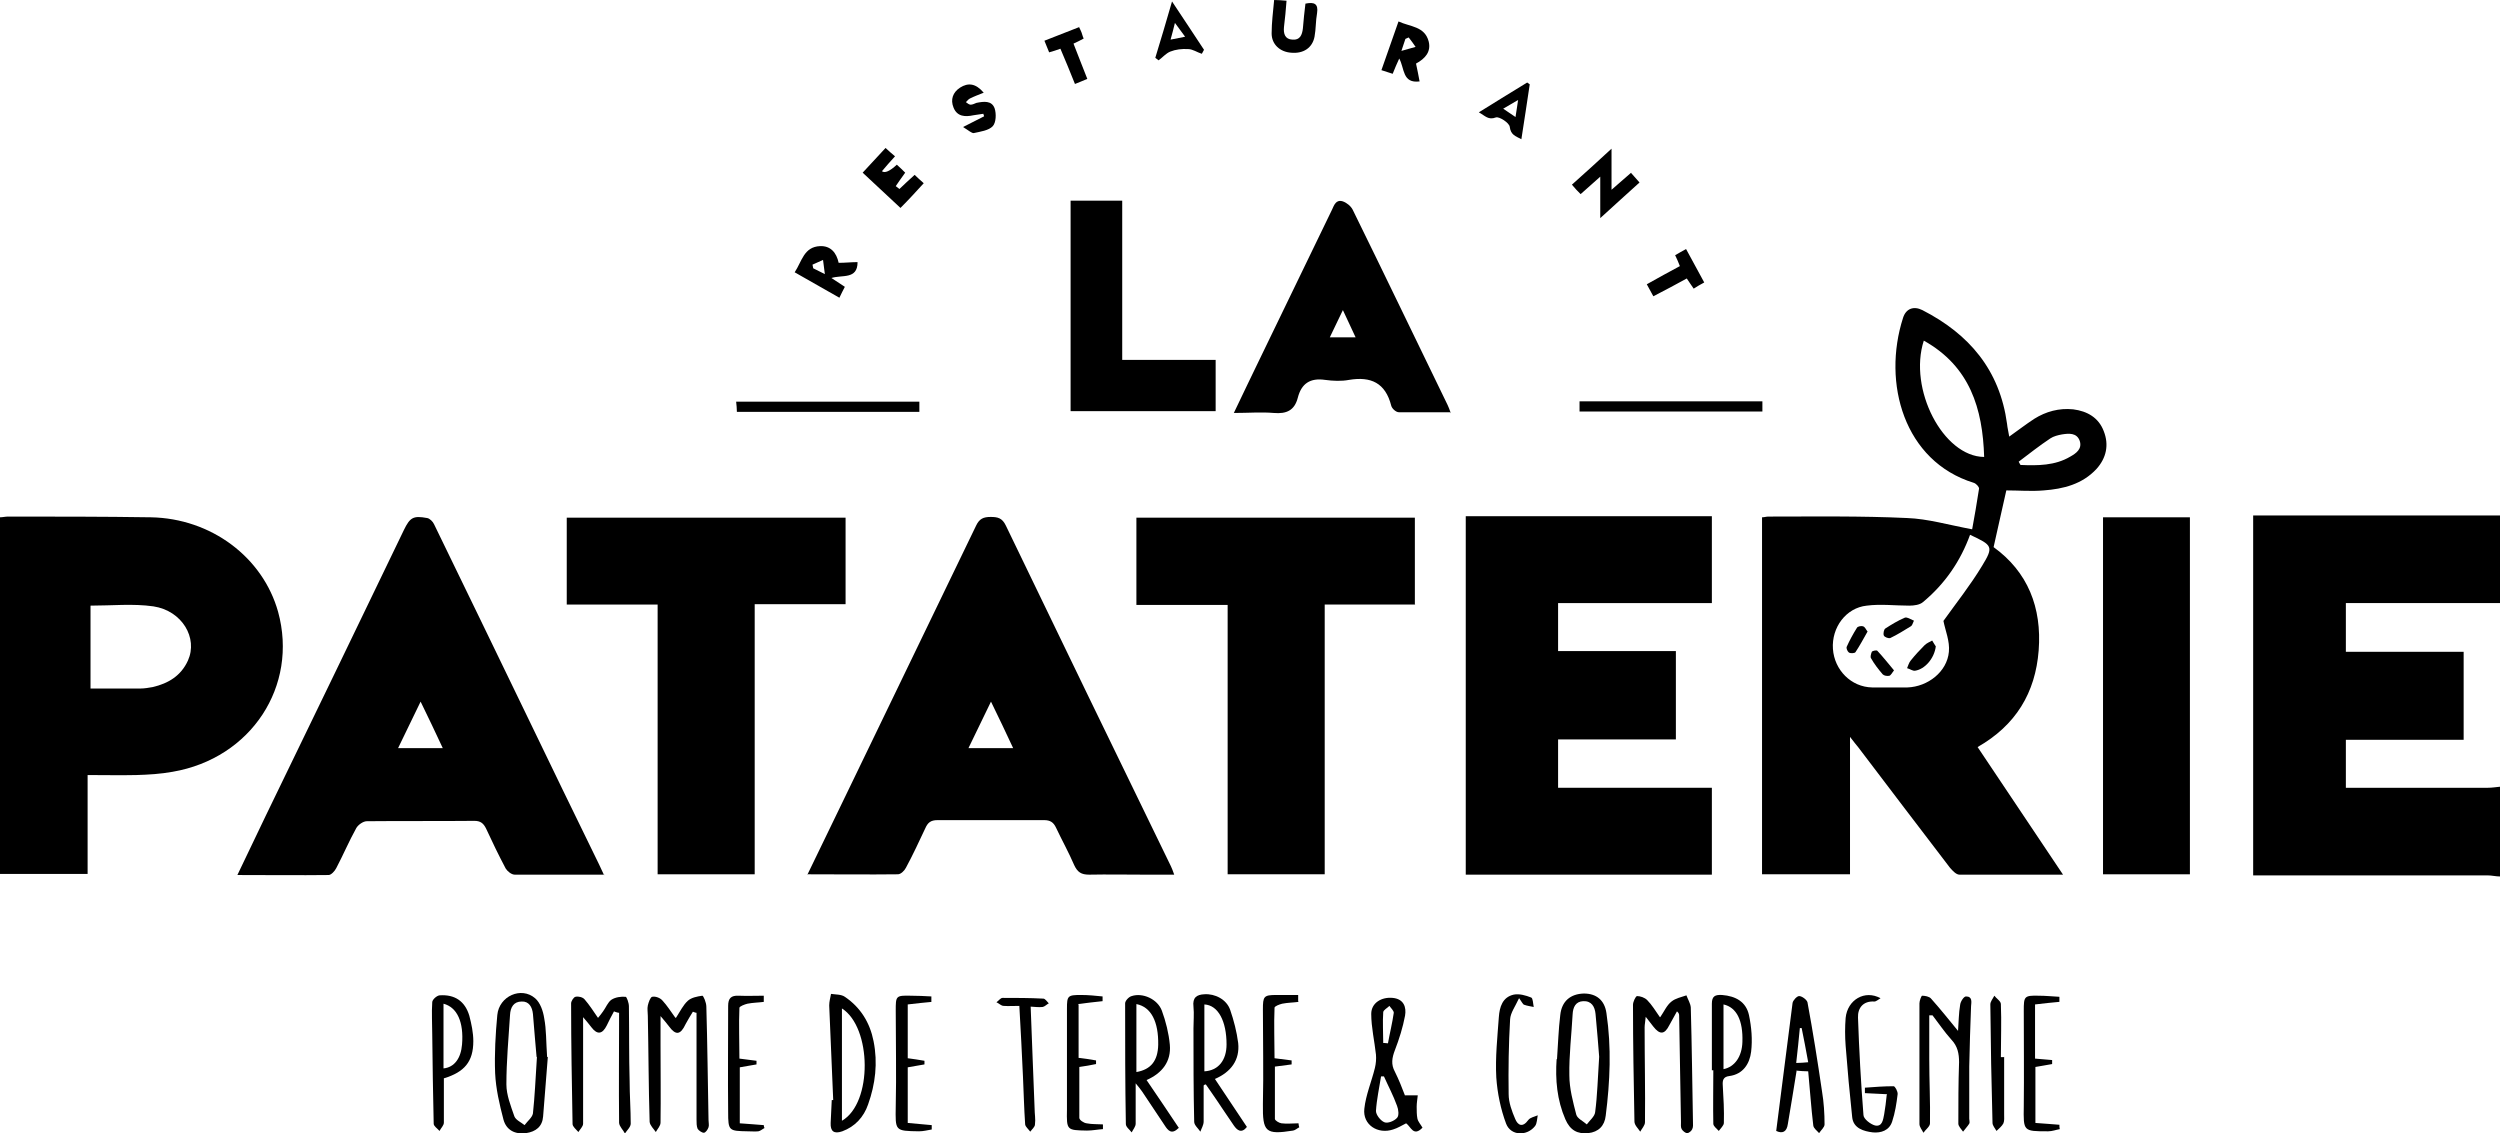 <?xml version="1.0" encoding="UTF-8"?><svg id="Calque_2" xmlns="http://www.w3.org/2000/svg" viewBox="0 0 68.77 31.18"><g id="Calque_1-2"><path d="m68.77,24.11c-.11,0-.23-.03-.34-.03-2.03,0-4.06,0-6.09,0-.11,0-.23,0-.36,0v-9.9h6.79v2.41h-4.24v1.34h3.24v2.42h-3.24v1.32c.12,0,.22,0,.32,0,1.2,0,2.39,0,3.59,0,.11,0,.23-.02.34-.03v2.47Z" style="stroke-width:0px;"/><path d="m56.74,24.06c-.99,0-1.92,0-2.84,0-.09,0-.19-.11-.26-.19-.84-1.1-1.68-2.2-2.52-3.31-.06-.07-.12-.15-.23-.29v3.78h-2.42v-9.82c.06,0,.12-.02.17-.02,1.27,0,2.55-.02,3.82.04.57.02,1.14.19,1.79.31.06-.33.13-.72.19-1.12,0-.05-.08-.14-.15-.16-1.91-.59-2.52-2.74-1.94-4.54.08-.25.29-.33.53-.21,1.29.66,2.13,1.65,2.33,3.13.01.11.04.22.06.35.24-.17.46-.34.69-.49.32-.2.68-.3,1.07-.26.39.05.7.23.84.6.15.38.07.74-.2,1.04-.39.42-.91.55-1.45.59-.34.03-.69,0-1.03,0-.11.5-.23,1.01-.35,1.56.94.68,1.33,1.66,1.24,2.84-.09,1.17-.63,2.06-1.68,2.66.77,1.15,1.54,2.3,2.35,3.51Zm-2.54-9.37c-.27.75-.7,1.37-1.3,1.87-.09.08-.25.1-.38.1-.39,0-.79-.05-1.17,0-.57.06-.97.6-.93,1.19.04.58.5,1.05,1.08,1.06.32,0,.65,0,.97,0,.56-.02,1.09-.43,1.14-.98.03-.29-.1-.59-.15-.85.35-.49.74-.98,1.06-1.51.33-.54.29-.57-.33-.86Zm-1.28-5.32c-.43,1.33.53,3.19,1.66,3.2-.04-1.33-.39-2.49-1.66-3.2Zm2.61,3.33s.03.06.05.09c.47.02.95.02,1.37-.23.16-.09.33-.21.26-.43-.08-.23-.3-.21-.49-.18-.11.02-.23.05-.32.11-.3.2-.58.42-.87.64Z" style="stroke-width:0px;"/><path d="m46.1,20.34h-3.24v1.33h4.23v2.39h-6.77v-9.86h6.77v2.39h-4.23v1.32h3.24v2.43Z" style="stroke-width:0px;"/><path d="m2.41,21.33v2.71H0v-9.81c.07,0,.15-.02.22-.02,1.31,0,2.62,0,3.93.02,1.66.03,3.08,1.1,3.5,2.6.56,2.04-.74,4.03-2.9,4.4-.33.06-.66.08-1,.09-.43.01-.86,0-1.34,0Zm.09-2.39c.47,0,.91,0,1.36,0,.11,0,.23-.02.34-.04.43-.1.78-.31.97-.73.28-.62-.16-1.37-.95-1.49-.56-.08-1.14-.02-1.73-.02v2.28Z" style="stroke-width:0px;"/><path d="m16.62,24.06c-.85,0-1.66,0-2.46,0-.09,0-.2-.09-.25-.17-.19-.36-.37-.73-.54-1.1-.07-.14-.15-.21-.32-.21-.99.01-1.97,0-2.96.01-.1,0-.24.1-.29.19-.2.36-.36.74-.55,1.1-.04.08-.14.19-.21.19-.82.01-1.64,0-2.51,0,.27-.57.53-1.1.78-1.63,1.27-2.62,2.54-5.24,3.8-7.86.17-.35.26-.4.64-.33.07.01.16.1.19.17.85,1.75,1.7,3.5,2.55,5.26.66,1.37,1.32,2.73,1.99,4.1.04.08.08.17.14.3Zm-5.66-3.48h1.22c-.2-.43-.39-.83-.61-1.28-.21.44-.41.84-.62,1.28Z" style="stroke-width:0px;"/><path d="m22.21,24.06c.37-.77.72-1.48,1.06-2.19,1.19-2.47,2.39-4.94,3.58-7.41.09-.19.2-.24.4-.24.2,0,.32.03.42.24,1.51,3.13,3.02,6.25,4.54,9.37.03.06.05.12.09.23h-.82c-.51,0-1.01-.01-1.52,0-.22,0-.32-.07-.41-.26-.15-.35-.34-.69-.5-1.03-.07-.15-.16-.21-.33-.21-.98,0-1.95,0-2.93,0-.19,0-.27.07-.34.23-.17.36-.34.73-.53,1.08-.04.08-.14.18-.22.18-.81.01-1.63,0-2.5,0Zm4.44-3.48h1.22c-.2-.43-.39-.83-.61-1.28-.22.45-.41.85-.62,1.28Z" style="stroke-width:0px;"/><path d="m18.1,16.63h-2.51v-2.39h7.67v2.38h-2.5v7.43h-2.67v-7.42Z" style="stroke-width:0px;"/><path d="m38.93,16.63h-2.49v7.42h-2.67v-7.41h-2.51v-2.4h7.66v2.4Z" style="stroke-width:0px;"/><path d="m57.85,14.23h2.39v9.82h-2.39v-9.82Z" style="stroke-width:0px;"/><path d="m39.91,11.34c-.51,0-.97,0-1.43,0-.08,0-.19-.1-.21-.18-.16-.63-.56-.81-1.16-.71-.21.04-.44.03-.66,0-.41-.06-.65.1-.75.49-.09.35-.31.45-.66.42-.35-.03-.7,0-1.1,0,.26-.55.5-1.04.74-1.54.65-1.35,1.31-2.7,1.96-4.05.06-.13.11-.29.3-.23.11.04.22.13.27.23.88,1.79,1.74,3.58,2.61,5.37.03.06.05.12.09.23Zm-3.34-2.06h.72c-.12-.25-.22-.48-.35-.75-.13.28-.24.49-.36.75Z" style="stroke-width:0px;"/><path d="m29.45,5.52h1.42v4.38h2.57v1.41h-3.99v-5.8Z" style="stroke-width:0px;"/><path d="m16.89,27.82c-.07.13-.14.26-.2.39-.12.24-.26.26-.42.05-.06-.08-.12-.15-.23-.28,0,.5,0,.92,0,1.35,0,.53,0,1.05,0,1.58,0,.08-.09.16-.13.23-.06-.07-.16-.15-.16-.22-.02-1.11-.04-2.21-.04-3.32,0-.06.07-.17.12-.18.08-.02.2.01.25.07.13.15.24.32.37.51.05-.06.1-.12.14-.18.08-.11.13-.25.23-.32.11-.07.26-.09.39-.08.03,0,.09.17.09.26.01.69,0,1.37.02,2.06,0,.39.03.78.03,1.17,0,.09-.1.18-.16.27-.05-.1-.15-.19-.16-.29-.01-1.01,0-2.02,0-3.03-.04,0-.08-.02-.12-.03Z" style="stroke-width:0px;"/><path d="m45.67,27.98c.11-.16.18-.33.31-.43.11-.09.27-.12.41-.17.04.11.11.22.12.33.03,1.05.04,2.1.06,3.15,0,.07.01.14-.02.2-.02.05-.09.11-.14.11-.05,0-.12-.06-.15-.11-.03-.05-.02-.13-.02-.2-.02-.97-.03-1.94-.05-2.92,0-.03,0-.07-.06-.12-.07.13-.14.25-.21.38-.13.26-.26.27-.44.04-.06-.08-.12-.15-.21-.27-.01.13-.03.21-.03.29,0,.87.02,1.74.01,2.61,0,.09-.09.18-.13.26-.06-.09-.16-.18-.16-.28-.02-1.07-.04-2.14-.04-3.21,0-.08.07-.23.11-.24.09,0,.21.04.28.11.13.13.23.3.35.47Z" style="stroke-width:0px;"/><path d="m18.6,27.99c.11-.17.19-.34.32-.46.1-.09.26-.12.4-.14.03,0,.11.19.11.3.03,1.04.04,2.08.06,3.12,0,.07.02.14,0,.2-.02.06-.08.15-.13.15-.05,0-.14-.06-.17-.11-.03-.07-.03-.17-.03-.25,0-.98,0-1.96,0-2.94-.03,0-.07-.02-.1-.03-.07.11-.14.23-.2.34-.14.3-.27.32-.46.06-.06-.08-.12-.15-.23-.28,0,.31,0,.56,0,.81,0,.71.01,1.41,0,2.12,0,.09-.08.17-.13.26-.06-.09-.16-.18-.17-.28-.03-.97-.03-1.95-.05-2.92,0-.1-.02-.19,0-.28.02-.09.07-.23.12-.24.09-.02.22.03.28.1.13.14.23.3.36.48Z" style="stroke-width:0px;"/><path d="m53.86,28.39c.02-.28.02-.52.06-.75.01-.09.1-.23.16-.23.18,0,.15.15.14.27-.02.55-.04,1.1-.05,1.66,0,.48,0,.95,0,1.43,0,.05.02.11,0,.14-.05.08-.12.15-.17.22-.05-.07-.13-.15-.13-.22,0-.56,0-1.12.02-1.69,0-.24-.04-.44-.21-.62-.19-.21-.35-.45-.52-.67-.03,0-.06,0-.09,0,0,.4,0,.8,0,1.2,0,.59.03,1.18.02,1.77,0,.09-.12.17-.18.26-.04-.08-.11-.16-.11-.24,0-1.11,0-2.21,0-3.32,0-.07.05-.2.07-.21.08,0,.2.02.25.08.25.28.49.58.76.91Z" style="stroke-width:0px;"/><path d="m38.65,30.13h.35c-.01.1-.03.21-.03.31,0,.11,0,.23.02.33.02.09.09.16.14.25-.25.26-.32-.03-.45-.12-.12.06-.23.13-.36.17-.42.14-.84-.13-.79-.57.04-.38.2-.75.29-1.12.03-.12.04-.25.03-.37-.04-.37-.13-.75-.13-1.12,0-.3.28-.47.59-.44.31.03.38.26.34.49-.06.32-.16.64-.28.95-.08.21-.11.39,0,.59.11.22.2.45.28.66Zm-.57-.52s-.06,0-.09,0c-.05.32-.12.63-.14.95,0,.11.13.27.23.31.09.04.27-.03.35-.12.06-.06.04-.23,0-.33-.1-.28-.24-.54-.36-.81Zm-.04-.92s.09,0,.14.01c.05-.28.12-.56.16-.84,0-.06-.08-.13-.12-.19-.06.06-.16.11-.17.17-.02.28,0,.57,0,.86Z" style="stroke-width:0px;"/><path d="m32.42,31.03c-.19.19-.29.07-.38-.07-.21-.31-.41-.62-.62-.93-.04-.06-.09-.12-.18-.23,0,.41,0,.76,0,1.11,0,.08-.07.16-.11.24-.06-.08-.16-.15-.16-.23-.02-1.11-.02-2.21-.02-3.32,0-.07.1-.18.18-.2.3-.1.71.08.83.4.11.3.19.62.22.94.04.46-.21.78-.64.97.3.44.59.87.89,1.32Zm-1.16-3.41v1.87c.4-.07.59-.31.6-.75.01-.63-.19-1.04-.6-1.12Z" style="stroke-width:0px;"/><path d="m42.83,29.14c.03-.41.04-.82.09-1.22.04-.38.28-.58.65-.59.34,0,.57.18.62.54.14.94.1,1.88-.02,2.82-.03.28-.2.45-.48.48-.3.03-.5-.08-.63-.38-.23-.53-.28-1.09-.24-1.66Zm1.16-.07c-.02-.29-.06-.73-.1-1.18-.02-.2-.11-.36-.34-.35-.21.01-.28.17-.29.36-.03.56-.1,1.12-.09,1.68,0,.36.1.73.19,1.08.03.11.19.18.29.27.08-.11.22-.22.23-.34.06-.45.07-.91.11-1.52Z" style="stroke-width:0px;"/><path d="m15.07,29.07c-.04.47-.08,1.05-.13,1.64-.02.28-.2.42-.47.46-.3.04-.54-.08-.62-.37-.11-.42-.21-.85-.23-1.28-.02-.53.01-1.07.06-1.6.05-.52.66-.79,1.04-.46.14.12.22.35.25.55.06.31.05.63.08,1.07Zm-.31,0c-.03-.29-.06-.73-.1-1.18-.02-.19-.11-.35-.31-.34-.22,0-.31.16-.32.37-.04.64-.1,1.27-.1,1.91,0,.29.12.59.22.88.04.1.18.16.28.24.08-.11.21-.21.23-.32.05-.46.07-.93.11-1.55Z" style="stroke-width:0px;"/><path d="m33.11,29.86c0,.33,0,.66,0,.99,0,.1-.06.19-.09.28-.06-.09-.17-.18-.17-.27-.02-.86-.02-1.72-.02-2.57,0-.2.02-.4,0-.6-.03-.25.09-.33.3-.34.29-.02.61.14.71.43.1.29.18.6.22.91.05.47-.2.8-.64.99.3.45.59.88.88,1.32-.15.19-.27.09-.36-.04-.21-.3-.4-.6-.61-.9-.05-.08-.11-.15-.16-.23-.02,0-.04.01-.05.02Zm.02-.39c.38-.02.61-.3.61-.74,0-.64-.23-1.08-.61-1.1v1.84Z" style="stroke-width:0px;"/><path d="m49.42,29.46c-.08.51-.16.98-.24,1.46-.03.22-.15.27-.32.19.15-1.19.3-2.35.45-3.52.01-.07.12-.19.18-.19.08,0,.21.1.23.17.15.81.28,1.63.4,2.45.05.3.07.61.07.91,0,.08-.1.16-.15.24-.06-.07-.15-.13-.16-.21-.06-.49-.09-.98-.14-1.49-.12,0-.21-.01-.33-.02Zm.32-.24c-.06-.34-.12-.64-.18-.94-.02,0-.03,0-.05,0-.03.31-.06.62-.1.96.12,0,.2-.01.33-.02Z" style="stroke-width:0px;"/><path d="m22.92,30.26c-.04-.87-.07-1.73-.11-2.6,0-.11.03-.21.05-.32.13.02.28.01.38.08.43.29.69.71.79,1.22.12.6.05,1.18-.15,1.74-.12.35-.36.61-.71.74-.23.08-.33,0-.32-.23.01-.21.02-.42.03-.63.01,0,.02,0,.04,0Zm.24.57c.85-.49.82-2.57,0-3.09v3.09Z" style="stroke-width:0px;"/><path d="m47.09,29.44c0-.61,0-1.22,0-1.83,0-.21.09-.25.28-.24.38.03.66.19.74.55.07.33.1.68.06,1.01-.04.33-.22.62-.6.67-.17.02-.19.12-.18.26.02.34.04.68.03,1.03,0,.07-.09.15-.14.22-.05-.06-.14-.12-.15-.19-.01-.49,0-.99,0-1.48-.02,0-.03,0-.05,0Zm.32-.03c.31-.06.51-.35.52-.75.02-.59-.16-.95-.52-1.03v1.78Z" style="stroke-width:0px;"/><path d="m12.21,29.66c0,.41,0,.82,0,1.22,0,.08-.08.15-.12.23-.06-.07-.16-.13-.16-.2-.02-.82-.03-1.64-.04-2.46,0-.29-.02-.59,0-.88,0-.07.12-.18.2-.19.42-.03.7.16.82.56.06.23.11.47.11.7,0,.57-.25.85-.8,1.02Zm-.01-.27c.3-.03.48-.28.51-.66.05-.61-.13-1.02-.51-1.12v1.77Z" style="stroke-width:0px;"/><path d="m51.91,30.1c-.23-.01-.42-.02-.61-.03,0-.05,0-.1,0-.15.26-.02.53-.04.79-.04.04,0,.12.15.11.22-.03.25-.07.51-.15.75-.08.25-.31.32-.53.3-.25-.03-.54-.11-.57-.42-.07-.65-.13-1.31-.18-1.96-.02-.26-.02-.52,0-.77.05-.5.53-.78.96-.54-.07.04-.12.09-.17.09-.31-.02-.46.18-.45.44.03.89.08,1.79.15,2.68,0,.11.2.26.32.29.2.04.22-.16.25-.31.03-.17.05-.34.07-.53Z" style="stroke-width:0px;"/><path d="m20.27,11.33c0-.1-.01-.18-.02-.28h5.04v.28h-5.02Z" style="stroke-width:0px;"/><path d="m43.45,11.32v-.28h5.03v.28h-5.03Z" style="stroke-width:0px;"/><path d="m29.67,27.63v1.47c.16.02.32.04.48.07v.1c-.15.03-.3.06-.46.08,0,.47,0,.93,0,1.4,0,.06.12.14.2.15.15.03.3.02.45.03,0,.04,0,.09,0,.13-.15.01-.29.04-.44.04-.56-.01-.56-.01-.55-.58,0-.92,0-1.85,0-2.77,0-.36.02-.38.39-.38.2,0,.39.02.59.04,0,.04,0,.09,0,.13-.21.02-.43.05-.68.08Z" style="stroke-width:0px;"/><path d="m21.01,27.56c-.15.02-.3.02-.45.05-.08.02-.21.07-.22.11-.02.46,0,.93,0,1.4.16.02.31.04.47.06,0,.03,0,.07,0,.1-.15.03-.31.05-.46.08v1.54c.24.02.45.03.66.05,0,.03.01.06.02.08-.06.03-.11.08-.17.09-.09.01-.19,0-.29,0-.52-.01-.54-.01-.54-.53-.01-.97,0-1.94,0-2.92,0-.21.08-.29.29-.28.23.01.46,0,.69,0,0,.06,0,.12,0,.17Z" style="stroke-width:0px;"/><path d="m25.63,27.56c-.21.02-.42.04-.66.07v1.48c.14.02.3.04.46.07,0,.03,0,.07,0,.1-.15.03-.31.05-.46.08v1.53c.24.02.45.04.66.06,0,.04,0,.08,0,.12-.12.02-.23.05-.35.05-.67-.01-.65-.01-.64-.69.02-.88,0-1.75,0-2.63,0-.4,0-.42.41-.41.19,0,.38.01.57.02,0,.05,0,.1,0,.15Z" style="stroke-width:0px;"/><path d="m41.78,27.47c-.1.22-.23.39-.24.57-.04.68-.05,1.37-.04,2.06,0,.23.09.47.18.68.07.17.2.25.36.03.05-.07.17-.09.26-.13-.02.1-.02.22-.07.29-.22.29-.67.28-.8-.06-.15-.4-.24-.84-.27-1.27-.03-.55.03-1.1.07-1.66.02-.28.1-.55.41-.62.15-.03.33.02.48.08.05.02.05.17.07.26-.09-.02-.18-.03-.26-.06-.04-.01-.06-.07-.14-.18Z" style="stroke-width:0px;"/><path d="m56.64,27.56c-.21.02-.42.04-.66.07v1.49c.16.01.31.03.47.04v.11c-.15.03-.3.05-.46.08v1.54c.24.02.45.03.66.05,0,.04,0,.08.01.12-.11.02-.21.06-.32.06-.69,0-.68,0-.67-.69.01-.88,0-1.76,0-2.63,0-.39.01-.42.41-.41.19,0,.38.02.57.03,0,.05,0,.1,0,.14Z" style="stroke-width:0px;"/><path d="m35.72,27.56c-.15.02-.3.02-.45.05-.08.02-.21.07-.21.11-.02.46,0,.93,0,1.39.16.02.32.04.47.06v.11c-.15.02-.3.04-.46.06,0,.48,0,.96,0,1.44,0,.04.11.11.18.12.15.02.31,0,.47,0,0,.04.01.07.02.11-.06.03-.11.08-.17.09-.76.12-.84.04-.83-.73.02-.87,0-1.74,0-2.6,0-.36.02-.4.37-.4.2,0,.4,0,.6,0,0,.06,0,.12,0,.17Z" style="stroke-width:0px;"/><path d="m28.35,27.65c.04.98.07,1.91.11,2.85,0,.14.03.29.01.43,0,.07-.08.13-.13.2-.05-.07-.13-.13-.14-.2-.03-.44-.04-.88-.06-1.31-.03-.64-.06-1.27-.1-1.95-.16,0-.3.01-.43,0-.07,0-.13-.07-.2-.1.06-.04.11-.12.17-.12.37,0,.74,0,1.12.02.05,0,.1.08.15.13-.06.03-.11.09-.17.1-.1.01-.2,0-.33-.01Z" style="stroke-width:0px;"/><path d="m55.13,29.07c0,.53,0,1.05,0,1.58,0,.09.01.18-.02.25-.04.08-.12.14-.19.21-.04-.07-.11-.15-.11-.22-.03-1.09-.05-2.17-.06-3.26,0-.08.07-.16.11-.24.06.08.18.15.18.23.02.49,0,.97,0,1.46.03,0,.05,0,.08,0Z" style="stroke-width:0px;"/><path d="m22.86,7.64c.15.1.26.17.38.25-.05.09-.09.18-.15.3-.42-.24-.81-.46-1.23-.7.2-.3.25-.7.7-.72.29-.01.45.18.51.46.18,0,.35-.02.52-.02,0,.49-.43.34-.73.44Zm-.51-.36l.02.1c.08.04.16.08.32.16-.02-.18-.04-.29-.05-.39-.1.04-.19.09-.29.13Z" style="stroke-width:0px;"/><path d="m38.95,1.74c.04.18.07.34.1.5-.48.06-.41-.36-.56-.63-.07.15-.12.27-.18.42-.09-.03-.18-.06-.31-.1.16-.45.31-.88.47-1.34.32.15.72.13.83.55.07.28-.09.47-.35.61Zm-.2-.71l-.09.04c-.03.08-.05.16-.11.33.17-.05.28-.08.39-.11-.06-.09-.12-.17-.19-.26Z" style="stroke-width:0px;"/><path d="m44.87,4.76c.08.09.14.16.23.26-.35.32-.69.62-1.08.98v-1.14c-.21.19-.36.32-.54.48-.08-.08-.15-.15-.24-.26.36-.32.7-.63,1.09-.99v1.13c.21-.18.36-.31.54-.47Z" style="stroke-width:0px;"/><path d="m24.74,5.2c.13-.12.26-.25.42-.39.07.07.15.14.25.23-.21.23-.41.45-.64.68-.35-.33-.69-.64-1.04-.97.21-.23.42-.45.63-.68.09.08.16.15.26.23-.13.14-.25.28-.36.41q.12.09.41-.18c.08.07.16.15.23.22-.1.14-.18.25-.26.37l.09.07Z" style="stroke-width:0px;"/><path d="m35.05,0c.12,0,.21.01.34.02-.02.25-.04.49-.07.72-.02.19.03.34.23.35.21.02.27-.13.29-.31.02-.23.04-.45.07-.68.24-.05.36,0,.32.26-.04.22-.03.44-.07.65-.06.31-.31.47-.64.44-.31-.02-.54-.23-.54-.53,0-.3.04-.6.07-.93Z" style="stroke-width:0px;"/><path d="m26.5,3.49c.24-.12.41-.21.57-.29,0-.02-.02-.05-.02-.07-.09.01-.18.03-.27.04-.23.05-.45.04-.55-.21-.09-.22-.02-.42.18-.55.22-.14.43-.12.65.14-.15.06-.26.1-.38.16-.04.02-.07.06-.11.1.04.03.09.07.13.07.05,0,.11-.03.16-.05.2-.04.42-.07.5.15.05.15.04.39-.05.49-.11.12-.34.15-.52.19-.06.01-.14-.07-.29-.16Z" style="stroke-width:0px;"/><path d="m45.3,7.82c.32-.18.61-.34.91-.5-.04-.11-.08-.19-.13-.3.09-.05.17-.1.3-.17.17.31.33.61.5.92-.11.06-.2.11-.29.17-.06-.09-.12-.17-.19-.28-.29.16-.59.32-.92.49-.06-.11-.11-.2-.18-.33Z" style="stroke-width:0px;"/><path d="m29.68.74c.03.06.05.1.07.15.02.05.03.11.06.17-.09.05-.17.09-.28.14.12.32.25.63.38.97-.11.05-.22.09-.34.14-.13-.33-.26-.64-.4-.97-.11.04-.2.07-.31.1-.04-.1-.08-.2-.13-.32.33-.13.64-.25.97-.38Z" style="stroke-width:0px;"/><path d="m53.25,17.78c-.04.33-.3.63-.57.67-.07.01-.14-.05-.22-.07.03-.07.05-.15.1-.21.12-.15.25-.29.38-.42.06-.06.14-.09.21-.13.04.07.08.13.1.16Z" style="stroke-width:0px;"/><path d="m52.65,17.07c-.04.09-.05.14-.09.16-.18.11-.37.23-.56.32-.04.02-.16-.02-.18-.07-.02-.05,0-.16.04-.19.17-.11.35-.22.54-.3.06-.02.15.04.24.08Z" style="stroke-width:0px;"/><path d="m51.38,17.36c-.12.21-.22.4-.34.58-.02.03-.13.04-.18.01-.04-.03-.08-.12-.06-.16.08-.18.18-.36.28-.52.02-.04.12-.06.17-.04.05.01.08.09.12.14Z" style="stroke-width:0px;"/><path d="m52.1,18.44c-.06.08-.09.14-.13.15-.06.01-.14,0-.18-.04-.12-.14-.23-.28-.32-.44-.03-.04,0-.13.02-.18.02-.03.13-.05.15-.03.16.17.3.35.46.54Z" style="stroke-width:0px;"/><path d="m42.01,2.27c-.43.26-.86.53-1.33.82.18.1.26.22.47.14.09-.03.37.15.38.26.03.22.15.25.32.34.08-.53.16-1.02.23-1.51l-.07-.05Zm-.32.95c-.12-.08-.22-.15-.34-.23.14-.08.26-.15.41-.24-.02.16-.05.31-.07.46Z" style="stroke-width:0px;"/><path d="m32.24.04c-.17.58-.31,1.07-.46,1.55.03.02.06.05.09.07.11-.08.2-.19.32-.24.15-.06.32-.08.49-.07.13,0,.25.09.38.13.02-.04.04-.07.06-.11-.28-.42-.55-.84-.88-1.33Zm-.04,1.05c.04-.15.08-.29.12-.46.1.13.18.25.28.38-.14.03-.26.05-.4.08Z" style="stroke-width:0px;"/></g></svg>